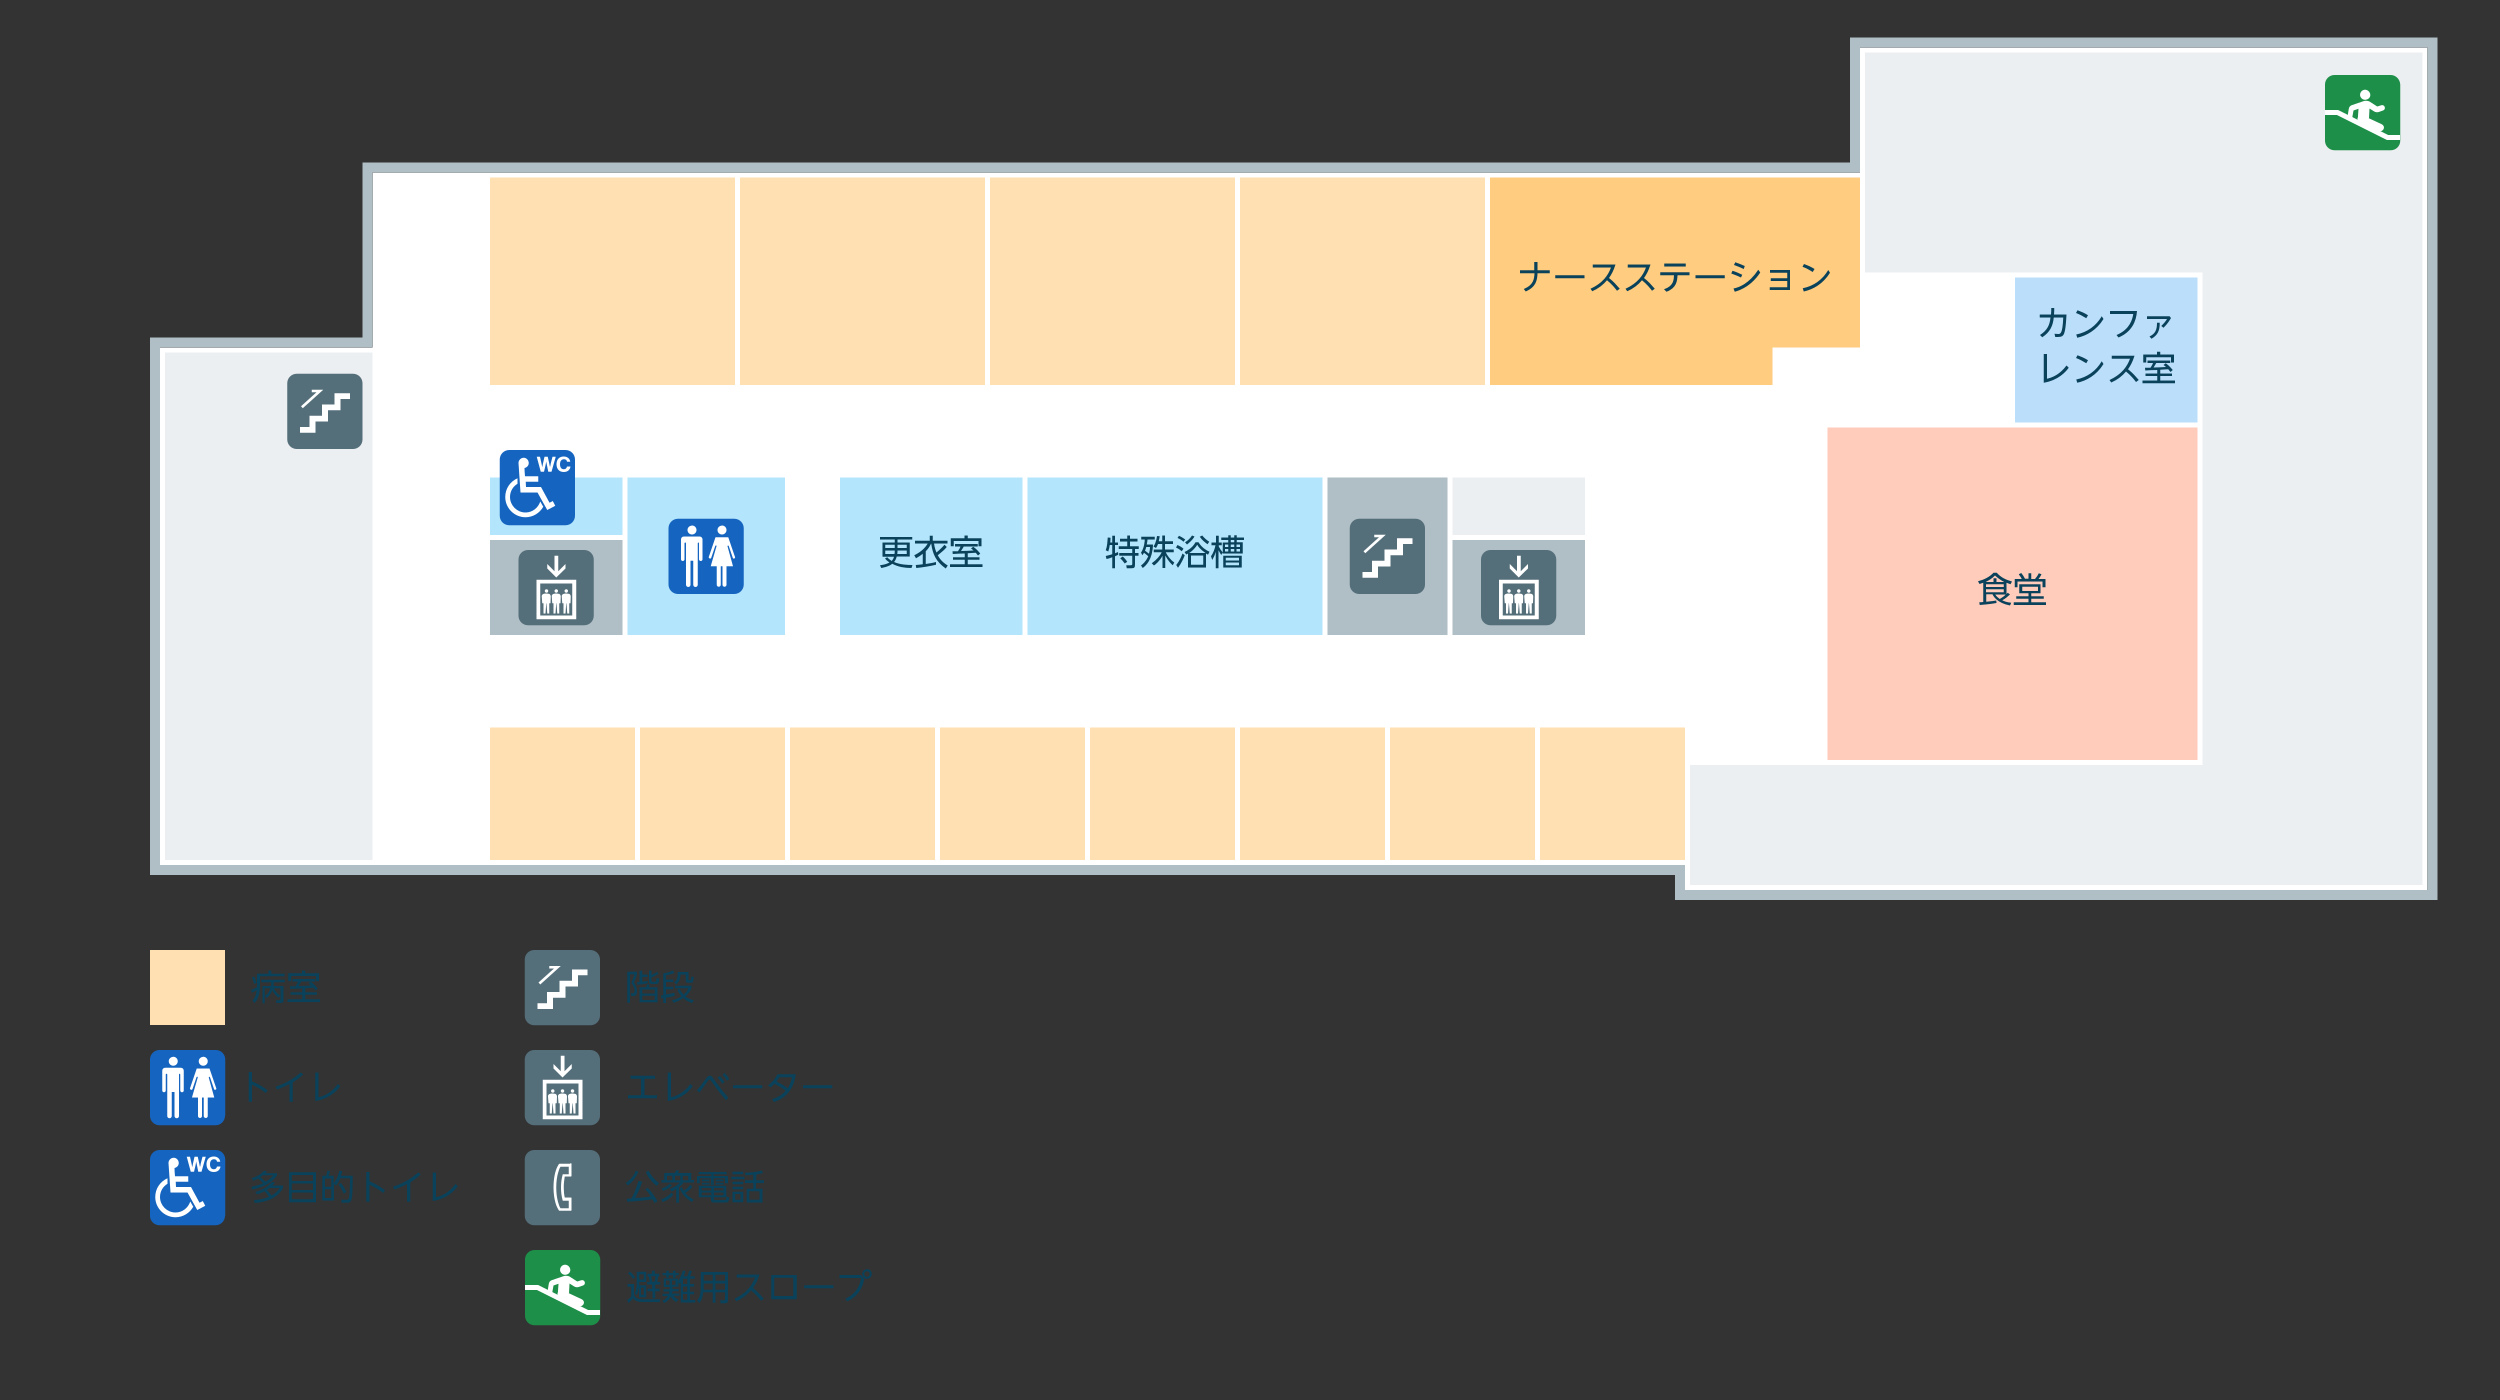 <?xml version="1.0" encoding="utf-8"?>
<!-- Generator: Adobe Illustrator 23.0.3, SVG Export Plug-In . SVG Version: 6.00 Build 0)  -->
<svg version="1.1" xmlns="http://www.w3.org/2000/svg" xmlns:xlink="http://www.w3.org/1999/xlink" x="0px" y="0px"
	 viewBox="0 0 1000 560" style="enable-background:new 0 0 1000 560;" xml:space="preserve">
<rect x="0" y="0" width="1000" height="560" fill="#333333" stroke="none"/>
<style type="text/css">
	.st0{fill:#FFFFFF;}
	.st1{fill:#B0BEC5;}
	.st2{fill:#FFCC80;}
	.st3{fill:#FFE0B2;}
	.st4{fill:#ECEFF1;}
	.st5{fill:#B3E5FC;}
	.st6{fill:#BBDEFB;}
	.st7{fill:#FFCCBC;}
	.st8{fill:#546E7A;}
	.st9{fill:#1565C0;}
	.st10{fill:#09425A;}
	.st11{fill:#1D8F49;}
	.st12{fill:none;stroke:#FFFFFF;stroke-width:2;stroke-miterlimit:10;}
</style>
<g id="レイヤー_1">
</g>
<g id="レイヤー_2">
	<g>
		<polygon class="st0" points="674,356 674,346 64,346 64,139 149,139 149,69 744,69 744,19 971,19 971,356 		"/>
		<path class="st1" d="M971,19v337H674v-10H64V139h85V69h595V19H971 M975,15h-4H744h-4v4v46H149h-4v4v66H64h-4v4v207v4h4h606v6v4h4
			h297h4v-4V19V15L975,15z"/>
	</g>
</g>
<g id="レイヤー_3">
	<polygon class="st2" points="596,154 596,71 744,71 744,139 709,139 709,154 	"/>
	<rect x="618.5" y="288.5" transform="matrix(6.123234e-17 -1 1 6.123234e-17 327.5 962.5)" class="st3" width="53" height="58"/>
	<rect x="558.5" y="288.5" transform="matrix(6.123234e-17 -1 1 6.123234e-17 267.5 902.5)" class="st3" width="53" height="58"/>
	<rect x="498.5" y="288.5" transform="matrix(6.123234e-17 -1 1 6.123234e-17 207.5 842.5)" class="st3" width="53" height="58"/>
	<rect x="438.5" y="288.5" transform="matrix(6.123234e-17 -1 1 6.123234e-17 147.5 782.5)" class="st3" width="53" height="58"/>
	<rect x="378.5" y="288.5" transform="matrix(6.123234e-17 -1 1 6.123234e-17 87.5 722.5)" class="st3" width="53" height="58"/>
	<rect x="318.5" y="288.5" transform="matrix(6.123234e-17 -1 1 6.123234e-17 27.5 662.5)" class="st3" width="53" height="58"/>
	<rect x="258.5" y="288.5" transform="matrix(6.123234e-17 -1 1 6.123234e-17 -32.5 602.5)" class="st3" width="53" height="58"/>
	<rect x="198.5" y="288.5" transform="matrix(6.123234e-17 -1 1 6.123234e-17 -92.5 542.5)" class="st3" width="53" height="58"/>
	<rect x="60" y="380" transform="matrix(6.123234e-17 -1 1 6.123234e-17 -320 470)" class="st3" width="30" height="30"/>
	<rect x="203.5" y="63.5" transform="matrix(6.123234e-17 -1 1 6.123234e-17 132.5 357.5)" class="st3" width="83" height="98"/>
	<rect x="303.5" y="63.5" transform="matrix(6.123234e-17 -1 1 6.123234e-17 232.5 457.5)" class="st3" width="83" height="98"/>
	<rect x="403.5" y="63.5" transform="matrix(6.123234e-17 -1 1 6.123234e-17 332.5 557.5)" class="st3" width="83" height="98"/>
	<rect x="503.5" y="63.5" transform="matrix(6.123234e-17 -1 1 6.123234e-17 432.5 657.5)" class="st3" width="83" height="98"/>
	<rect x="6" y="201" transform="matrix(-1.836970e-16 1 -1 -1.836970e-16 350 135)" class="st4" width="203" height="83"/>
	<rect x="251" y="191" transform="matrix(-1.836970e-16 1 -1 -1.836970e-16 505 -60)" class="st5" width="63" height="63"/>
	<rect x="341" y="186" transform="matrix(-1.836970e-16 1 -1 -1.836970e-16 595 -150)" class="st5" width="63" height="73"/>
	
		<rect x="438.5" y="163.5" transform="matrix(-1.836970e-16 1 -1 -1.836970e-16 692.5 -247.5)" class="st5" width="63" height="118"/>
	<rect x="211" y="176" transform="matrix(-1.836970e-16 1 -1 -1.836970e-16 425 -20)" class="st5" width="23" height="53"/>
	<rect x="203.5" y="208.5" transform="matrix(-1.836970e-16 1 -1 -1.836970e-16 457.5 12.5)" class="st1" width="38" height="53"/>
	
		<rect x="588.5" y="208.5" transform="matrix(-1.836970e-16 1 -1 -1.836970e-16 842.5 -372.5)" class="st1" width="38" height="53"/>
	<rect x="596" y="176" transform="matrix(-1.836970e-16 1 -1 -1.836970e-16 810 -405)" class="st4" width="23" height="53"/>
	
		<rect x="523.5" y="198.5" transform="matrix(-1.836970e-16 1 -1 -1.836970e-16 777.5 -332.5)" class="st1" width="63" height="48"/>
	<polygon class="st4" points="676,354 676,306 881,306 881,109 746,109 746,21 969,21 969,354 	"/>
	
		<rect x="813.5" y="103.5" transform="matrix(-1.836970e-16 1 -1 -1.836970e-16 982.5 -702.5)" class="st6" width="58" height="73"/>
	
		<rect x="738.5" y="163.5" transform="matrix(6.123234e-17 -1 1 6.123234e-17 567.5 1042.5)" class="st7" width="133" height="148"/>
</g>
<g id="レイヤー_4">
	<g>
		<path class="st8" d="M240,486.3c0,2.1-1.7,3.8-3.8,3.8h-22.5c-2.1,0-3.8-1.7-3.8-3.8v-22.5c0-2.1,1.7-3.8,3.8-3.8h22.5
			c2.1,0,3.8,1.7,3.8,3.8V486.3z"/>
		<path class="st0" d="M228.1,465.5h-4.3c-0.1,0-0.2,0.1-0.3,0.2l-0.5,0.9c-0.2,0.3-1.6,3.1-1.6,8.3c0,5.2,1.4,8,1.6,8.3
			c0,0,0.3,0.6,0.5,0.9c0.1,0.1,0.2,0.2,0.3,0.2h4.6c0.1,0,0.2-0.1,0.2-0.2v-4.9c0-0.1-0.1-0.2-0.2-0.2h-2.5
			c-0.3-1.3-0.4-2.7-0.4-4.2c0-1.5,0.2-2.9,0.4-4.2h2.5c0.1,0,0.2-0.1,0.2-0.2v-4.9c0-0.1-0.1-0.2-0.2-0.2H228.1z M227.5,466.7v3
			h-2.4l-0.1,0.4c-0.4,1.5-0.6,3.1-0.6,4.9c0,1.8,0.2,3.4,0.6,4.9l0.1,0.4h2.4v3h-3.3c-0.1-0.2-0.3-0.5-0.3-0.5
			c-0.1-0.3-1.4-2.9-1.4-7.8s1.3-7.5,1.4-7.8c0,0,0.2-0.3,0.3-0.5H227.5z"/>
	</g>
	<g>
		<path class="st9" d="M90,446.3c0,2.1-1.7,3.8-3.8,3.8H63.8c-2.1,0-3.8-1.7-3.8-3.8v-22.5c0-2.1,1.7-3.8,3.8-3.8h22.5
			c2.1,0,3.8,1.7,3.8,3.8V446.3z"/>
		<g>
			<path class="st0" d="M79.5,424.5c0,1,0.8,1.8,1.8,1.8c1,0,1.8-0.8,1.8-1.8c0-1-0.8-1.8-1.8-1.8C80.3,422.8,79.5,423.5,79.5,424.5
				"/>
			<path class="st0" d="M76,435.3l2.7-7.9h5.1l2.7,7.9c0.1,0.2,0,0.5-0.3,0.6c-0.3,0.1-0.5,0-0.6-0.3l-1.6-4.7
				c0-0.1-0.2-0.2-0.3-0.2c-0.1,0-0.2,0.2-0.2,0.3l2.2,8h-2.6v7.4c0,0.5-0.4,0.8-0.8,0.8c-0.5,0-0.8-0.4-0.8-0.8V439h-0.7v7.4
				c0,0.5-0.4,0.8-0.8,0.8c-0.5,0-0.8-0.4-0.8-0.8V439h-2.4l0.1-0.4l2.2-7.6c0.1-0.1,0-0.3-0.2-0.3c-0.1,0-0.3,0-0.3,0.2l-1.6,4.7
				c-0.1,0.3-0.4,0.4-0.6,0.3C76.1,435.8,75.9,435.5,76,435.3"/>
			<path class="st0" d="M67.5,424.5c0,1,0.8,1.8,1.8,1.8c1,0,1.8-0.8,1.8-1.8c0-1-0.8-1.8-1.8-1.8C68.3,422.8,67.5,423.5,67.5,424.5
				"/>
			<path class="st0" d="M64.9,428.3c0-0.7,0.5-1.2,1.2-1.2h6.2c0.7,0,1.2,0.5,1.2,1.2l0,7.9c0,0.4-0.3,0.7-0.7,0.7
				c-0.4,0-0.7-0.3-0.7-0.7v-6.4c0-0.1-0.1-0.3-0.3-0.3c-0.1,0-0.2,0.1-0.2,0.3l0,16.6c0,0.5-0.4,0.9-0.9,0.9
				c-0.5,0-0.9-0.4-0.9-0.9v-9.6h-1.1v9.6c0,0.5-0.4,0.9-0.9,0.9c-0.5,0-0.9-0.4-0.9-0.9v-16.6c0-0.1-0.1-0.3-0.3-0.3
				c-0.1,0-0.3,0.1-0.3,0.3l0,6.4c0,0.4-0.3,0.7-0.7,0.7c-0.4,0-0.7-0.3-0.7-0.7V428.3"/>
		</g>
	</g>
	<g>
		<path class="st8" d="M622.5,246.3c0,2.1-1.7,3.8-3.8,3.8h-22.5c-2.1,0-3.8-1.7-3.8-3.8v-22.5c0-2.1,1.7-3.8,3.8-3.8h22.5
			c2.1,0,3.8,1.7,3.8,3.8V246.3z"/>
		<g>
			<path class="st0" d="M599.6,247.7h15.9v-15.8h-15.9V247.7z M613.9,246.2h-12.8v-12.8h12.8V246.2z"/>
			<polygon class="st0" points="611.2,227.4 611.2,225.6 608.3,228.5 608.3,222.3 606.8,222.3 606.8,228.5 603.9,225.6 603.9,227.4 
				607.5,231 			"/>
			<path class="st0" d="M601.9,241.3h0.5v4.1h0.8l0.3-4.1h0.1l0.3,4.1h0.8v-4.1h0.5l0.1-2.7c0-0.6-0.4-1.1-0.9-1.1
				c-0.3,0-0.6-0.1-0.9-0.1c-0.3,0-0.6,0-0.9,0.1c-0.6,0.1-1,0.6-0.9,1.1L601.9,241.3z"/>
			<path class="st0" d="M603.6,237.1c0.4,0,0.7-0.3,0.7-0.7c0-0.4-0.3-0.7-0.7-0.7c-0.4,0-0.7,0.3-0.7,0.7
				C602.9,236.7,603.2,237.1,603.6,237.1"/>
			<path class="st0" d="M605.9,241.3h0.5v4.1h0.8l0.3-4.1h0.1l0.3,4.1h0.8v-4.1h0.5l0.1-2.7c0-0.6-0.4-1.1-0.9-1.1
				c-0.3,0-0.6-0.1-0.9-0.1c-0.3,0-0.6,0-0.9,0.1c-0.6,0.1-1,0.6-0.9,1.1L605.9,241.3z"/>
			<path class="st0" d="M607.5,237.1c0.4,0,0.7-0.3,0.7-0.7c0-0.4-0.3-0.7-0.7-0.7c-0.4,0-0.7,0.3-0.7,0.7
				C606.8,236.7,607.1,237.1,607.5,237.1"/>
			<path class="st0" d="M609.9,241.3h0.5v4.1h0.8l0.3-4.1h0.1l0.3,4.1h0.8v-4.1h0.5l0.1-2.7c0-0.6-0.4-1.1-0.9-1.1
				c-0.3,0-0.6-0.1-0.9-0.1s-0.6,0-0.9,0.1c-0.6,0.1-1,0.6-0.9,1.1L609.9,241.3z"/>
			<path class="st0" d="M611.5,237.1c0.4,0,0.7-0.3,0.7-0.7c0-0.4-0.3-0.7-0.7-0.7s-0.7,0.3-0.7,0.7
				C610.8,236.7,611.1,237.1,611.5,237.1"/>
		</g>
	</g>
	<g>
		<path class="st8" d="M237.5,246.3c0,2.1-1.7,3.8-3.8,3.8h-22.5c-2.1,0-3.8-1.7-3.8-3.8v-22.5c0-2.1,1.7-3.8,3.8-3.8h22.5
			c2.1,0,3.8,1.7,3.8,3.8V246.3z"/>
		<g>
			<path class="st0" d="M214.6,247.7h15.9v-15.8h-15.9V247.7z M228.9,246.2h-12.8v-12.8h12.8V246.2z"/>
			<polygon class="st0" points="226.2,227.4 226.2,225.6 223.3,228.5 223.3,222.3 221.8,222.3 221.8,228.5 218.9,225.6 218.9,227.4 
				222.5,231 			"/>
			<path class="st0" d="M216.9,241.3h0.5v4.1h0.8l0.3-4.1h0.1l0.3,4.1h0.8v-4.1h0.5l0.1-2.7c0-0.6-0.4-1.1-0.9-1.1
				c-0.3,0-0.6-0.1-0.9-0.1c-0.3,0-0.6,0-0.9,0.1c-0.6,0.1-1,0.6-0.9,1.1L216.9,241.3z"/>
			<path class="st0" d="M218.6,237.1c0.4,0,0.7-0.3,0.7-0.7c0-0.4-0.3-0.7-0.7-0.7c-0.4,0-0.7,0.3-0.7,0.7
				C217.9,236.7,218.2,237.1,218.6,237.1"/>
			<path class="st0" d="M220.9,241.3h0.5v4.1h0.8l0.3-4.1h0.1l0.3,4.1h0.8v-4.1h0.5l0.1-2.7c0-0.6-0.4-1.1-0.9-1.1
				c-0.3,0-0.6-0.1-0.9-0.1c-0.3,0-0.6,0-0.9,0.1c-0.6,0.1-1,0.6-0.9,1.1L220.9,241.3z"/>
			<path class="st0" d="M222.5,237.1c0.4,0,0.7-0.3,0.7-0.7c0-0.4-0.3-0.7-0.7-0.7c-0.4,0-0.7,0.3-0.7,0.7
				C221.8,236.7,222.1,237.1,222.5,237.1"/>
			<path class="st0" d="M224.9,241.3h0.5v4.1h0.8l0.3-4.1h0.1l0.3,4.1h0.8v-4.1h0.5l0.1-2.7c0-0.6-0.4-1.1-0.9-1.1
				c-0.3,0-0.6-0.1-0.9-0.1c-0.3,0-0.6,0-0.9,0.1c-0.6,0.1-1,0.6-0.9,1.1L224.9,241.3z"/>
			<path class="st0" d="M226.5,237.1c0.4,0,0.7-0.3,0.7-0.7c0-0.4-0.3-0.7-0.7-0.7s-0.7,0.3-0.7,0.7
				C225.8,236.7,226.1,237.1,226.5,237.1"/>
		</g>
	</g>
	<g>
		<path class="st8" d="M240,446.3c0,2.1-1.7,3.8-3.8,3.8h-22.5c-2.1,0-3.8-1.7-3.8-3.8v-22.5c0-2.1,1.7-3.8,3.8-3.8h22.5
			c2.1,0,3.8,1.7,3.8,3.8V446.3z"/>
		<g>
			<path class="st0" d="M217.1,447.7h15.9v-15.8h-15.9V447.7z M231.4,446.2h-12.8v-12.8h12.8V446.2z"/>
			<polygon class="st0" points="228.7,427.4 228.7,425.6 225.8,428.5 225.8,422.3 224.3,422.3 224.3,428.5 221.4,425.6 221.4,427.4 
				225,431 			"/>
			<path class="st0" d="M219.4,441.3h0.5v4.1h0.8l0.3-4.1h0.1l0.3,4.1h0.8v-4.1h0.5l0.1-2.7c0-0.6-0.4-1.1-0.9-1.1
				c-0.3,0-0.6-0.1-0.9-0.1c-0.3,0-0.6,0-0.9,0.1c-0.6,0.1-1,0.6-0.9,1.1L219.4,441.3z"/>
			<path class="st0" d="M221.1,437.1c0.4,0,0.7-0.3,0.7-0.7c0-0.4-0.3-0.7-0.7-0.7c-0.4,0-0.7,0.3-0.7,0.7
				C220.4,436.7,220.7,437.1,221.1,437.1"/>
			<path class="st0" d="M223.4,441.3h0.5v4.1h0.8l0.3-4.1h0.1l0.3,4.1h0.8v-4.1h0.5l0.1-2.7c0-0.6-0.4-1.1-0.9-1.1
				c-0.3,0-0.6-0.1-0.9-0.1c-0.3,0-0.6,0-0.9,0.1c-0.6,0.1-1,0.6-0.9,1.1L223.4,441.3z"/>
			<path class="st0" d="M225,437.1c0.4,0,0.7-0.3,0.7-0.7c0-0.4-0.3-0.7-0.7-0.7c-0.4,0-0.7,0.3-0.7,0.7
				C224.3,436.7,224.6,437.1,225,437.1"/>
			<path class="st0" d="M227.4,441.3h0.5v4.1h0.8l0.3-4.1h0.1l0.3,4.1h0.8v-4.1h0.5l0.1-2.7c0-0.6-0.4-1.1-0.9-1.1
				c-0.3,0-0.6-0.1-0.9-0.1c-0.3,0-0.6,0-0.9,0.1c-0.6,0.1-1,0.6-0.9,1.1L227.4,441.3z"/>
			<path class="st0" d="M229,437.1c0.4,0,0.7-0.3,0.7-0.7c0-0.4-0.3-0.7-0.7-0.7s-0.7,0.3-0.7,0.7
				C228.3,436.7,228.6,437.1,229,437.1"/>
		</g>
	</g>
	<g>
		<path class="st8" d="M570,233.8c0,2.1-1.7,3.8-3.8,3.8h-22.5c-2.1,0-3.8-1.7-3.8-3.8v-22.5c0-2.1,1.7-3.8,3.8-3.8h22.5
			c2.1,0,3.8,1.7,3.8,3.8V233.8z"/>
		<g>
			<polygon class="st0" points="558.8,215.3 558.8,219.8 553.8,219.8 553.8,224.3 548.8,224.3 548.8,228.8 545,228.8 545,231.1 
				551.2,231.1 551.2,226.6 556.2,226.6 556.2,222.1 561.2,222.1 561.2,217.6 565,217.6 565,215.3 			"/>
			<polygon class="st0" points="546.1,221.3 554.3,213.9 549.7,213.9 549.7,214.9 551.6,214.9 545.4,220.5 			"/>
		</g>
	</g>
	<g>
		<path class="st8" d="M145,175.8c0,2.1-1.7,3.8-3.8,3.8h-22.5c-2.1,0-3.8-1.7-3.8-3.8v-22.5c0-2.1,1.7-3.8,3.8-3.8h22.5
			c2.1,0,3.8,1.7,3.8,3.8V175.8z"/>
		<g>
			<polygon class="st0" points="133.8,157.3 133.8,161.8 128.8,161.8 128.8,166.3 123.8,166.3 123.8,170.8 120,170.8 120,173.1 
				126.2,173.1 126.2,168.6 131.2,168.6 131.2,164.1 136.2,164.1 136.2,159.6 140,159.6 140,157.3 			"/>
			<polygon class="st0" points="121.1,163.3 129.3,155.9 124.7,155.9 124.7,156.9 126.6,156.9 120.4,162.5 			"/>
		</g>
	</g>
	<g>
		<path class="st8" d="M240,406.3c0,2.1-1.7,3.8-3.8,3.8h-22.5c-2.1,0-3.8-1.7-3.8-3.8v-22.5c0-2.1,1.7-3.8,3.8-3.8h22.5
			c2.1,0,3.8,1.7,3.8,3.8V406.3z"/>
		<g>
			<polygon class="st0" points="228.8,387.8 228.8,392.3 223.8,392.3 223.8,396.8 218.8,396.8 218.8,401.3 215,401.3 215,403.6 
				221.2,403.6 221.2,399.1 226.2,399.1 226.2,394.6 231.2,394.6 231.2,390.1 235,390.1 235,387.8 			"/>
			<polygon class="st0" points="216.1,393.8 224.3,386.4 219.7,386.4 219.7,387.4 221.6,387.4 215.4,393 			"/>
		</g>
	</g>
	<g>
		<path class="st9" d="M297.5,233.8c0,2.1-1.7,3.8-3.8,3.8h-22.5c-2.1,0-3.8-1.7-3.8-3.8v-22.5c0-2.1,1.7-3.8,3.8-3.8h22.5
			c2.1,0,3.8,1.7,3.8,3.8V233.8z"/>
		<g>
			<path class="st0" d="M287,212c0,1,0.8,1.8,1.8,1.8c1,0,1.8-0.8,1.8-1.8c0-1-0.8-1.8-1.8-1.8C287.8,210.3,287,211,287,212"/>
			<path class="st0" d="M283.5,222.8l2.7-7.9h5.1l2.7,7.9c0.1,0.2,0,0.5-0.3,0.6c-0.3,0.1-0.5,0-0.6-0.3l-1.6-4.7
				c0-0.1-0.2-0.2-0.3-0.2c-0.1,0-0.2,0.2-0.2,0.3l2.2,8h-2.6v7.4c0,0.5-0.4,0.8-0.8,0.8c-0.5,0-0.8-0.4-0.8-0.8v-7.4h-0.7v7.4
				c0,0.5-0.4,0.8-0.8,0.8c-0.5,0-0.8-0.4-0.8-0.8v-7.4h-2.4l0.1-0.4l2.2-7.6c0.1-0.1,0-0.3-0.2-0.3c-0.1,0-0.3,0-0.3,0.2l-1.6,4.7
				c-0.1,0.3-0.4,0.4-0.6,0.3C283.6,223.3,283.4,223,283.5,222.8"/>
			<path class="st0" d="M275,212c0,1,0.8,1.8,1.8,1.8c1,0,1.8-0.8,1.8-1.8c0-1-0.8-1.8-1.8-1.8C275.8,210.3,275,211,275,212"/>
			<path class="st0" d="M272.4,215.8c0-0.7,0.5-1.2,1.2-1.2h6.2c0.7,0,1.2,0.5,1.2,1.2l0,7.9c0,0.4-0.3,0.7-0.7,0.7
				c-0.4,0-0.7-0.3-0.7-0.7v-6.4c0-0.1-0.1-0.3-0.3-0.3c-0.1,0-0.2,0.1-0.2,0.3l0,16.6c0,0.5-0.4,0.9-0.9,0.9
				c-0.5,0-0.9-0.4-0.9-0.9v-9.6h-1.1v9.6c0,0.5-0.4,0.9-0.9,0.9c-0.5,0-0.9-0.4-0.9-0.9v-16.6c0-0.1-0.1-0.3-0.3-0.3
				c-0.1,0-0.3,0.1-0.3,0.3l0,6.4c0,0.4-0.3,0.7-0.7,0.7c-0.4,0-0.7-0.3-0.7-0.7V215.8"/>
		</g>
	</g>
	<g>
		<path class="st9" d="M230,206.3c0,2.1-1.7,3.8-3.8,3.8h-22.5c-2.1,0-3.8-1.7-3.8-3.8v-22.5c0-2.1,1.7-3.8,3.8-3.8h22.5
			c2.1,0,3.8,1.7,3.8,3.8V206.3z"/>
		<g>
			<path class="st0" d="M221.1,200.4c0,0-0.7,0.4-1.3,0.7c-0.8-1.4-3.4-6.3-3.4-6.3h-6c0-0.4-0.1-1.2-0.1-2.1h5v-2.2H210
				c-0.1-1.1-0.2-2.3-0.2-3.3c1-0.2,1.7-1,1.7-2c0-1.1-0.9-2.1-2-2.1c-1.1,0-2.1,0.9-2.1,2.1l0.8,11.8h6.8c0.5,0.9,3.9,7,3.9,7
				l3.2-1.7L221.1,200.4"/>
			<path class="st0" d="M216.1,200.6c-0.8,2.5-3.1,4.4-5.9,4.4c-3.4,0-6.2-2.8-6.2-6.2c0-2.3,1.2-4.2,3-5.3v-2.2
				c-2.9,1.3-4.9,4.1-4.9,7.5c0,4.5,3.7,8.1,8.1,8.1c3,0,5.7-1.7,7.1-4.2C216.9,202,216.5,201.3,216.1,200.6"/>
		</g>
		<g>
			<path class="st0" d="M216.3,188.7l-1.6-6h1.3l0.6,2.7c0.1,0.5,0.2,0.8,0.3,1.5c0.1-0.7,0.2-1,0.3-1.5l0.6-2.7h1.3l0.6,2.7
				c0.1,0.6,0.2,0.9,0.3,1.4c0.1-0.3,0.2-0.7,0.3-1.4l0.7-2.7h1.3l-1.7,6h-1.3l-0.5-2.5c-0.1-0.6-0.3-1.3-0.3-1.6
				c-0.1,0.6-0.2,1-0.3,1.6l-0.6,2.5H216.3z"/>
			<path class="st0" d="M226.8,184.6c-0.1-0.6-0.6-0.9-1.2-0.9c-1,0-1.6,0.7-1.6,2c0,1.3,0.6,2,1.5,2c0.7,0,1.1-0.3,1.3-1.1h1.4
				c-0.2,1.4-1.2,2.2-2.7,2.2c-1.8,0-2.9-1.2-2.9-3.1c0-1.9,1.1-3.1,2.9-3.1c1.4,0,2.4,0.8,2.6,2.1H226.8z"/>
		</g>
	</g>
	<g>
		<path class="st9" d="M90,486.3c0,2.1-1.7,3.8-3.8,3.8H63.8c-2.1,0-3.8-1.7-3.8-3.8v-22.5c0-2.1,1.7-3.8,3.8-3.8h22.5
			c2.1,0,3.8,1.7,3.8,3.8V486.3z"/>
		<g>
			<path class="st0" d="M81.1,480.4c0,0-0.7,0.4-1.3,0.7c-0.8-1.4-3.4-6.3-3.4-6.3h-6c0-0.4-0.1-1.2-0.1-2.1h5v-2.2H70
				c-0.1-1.1-0.2-2.3-0.2-3.3c1-0.2,1.7-1,1.7-2c0-1.1-0.9-2.1-2-2.1c-1.1,0-2.1,0.9-2.1,2.1l0.8,11.8H75c0.5,0.9,3.9,7,3.9,7
				l3.2-1.7L81.1,480.4"/>
			<path class="st0" d="M76.1,480.6c-0.8,2.5-3.1,4.4-5.9,4.4c-3.4,0-6.2-2.8-6.2-6.2c0-2.3,1.2-4.2,3-5.3v-2.2
				c-2.9,1.3-4.9,4.1-4.9,7.5c0,4.5,3.7,8.1,8.1,8.1c3,0,5.7-1.7,7.1-4.2C76.9,482,76.5,481.3,76.1,480.6"/>
		</g>
		<g>
			<path class="st0" d="M76.3,468.7l-1.6-6H76l0.6,2.7c0.1,0.5,0.2,0.8,0.3,1.5c0.1-0.7,0.2-1,0.3-1.5l0.6-2.7h1.3l0.6,2.7
				c0.1,0.6,0.2,0.9,0.3,1.4c0.1-0.3,0.2-0.7,0.3-1.4l0.7-2.7h1.3l-1.7,6h-1.3l-0.5-2.5c-0.1-0.6-0.3-1.3-0.3-1.6
				c-0.1,0.6-0.2,1-0.3,1.6l-0.6,2.5H76.3z"/>
			<path class="st0" d="M86.8,464.6c-0.1-0.6-0.6-0.9-1.2-0.9c-1,0-1.6,0.7-1.6,2c0,1.3,0.6,2,1.5,2c0.7,0,1.1-0.3,1.3-1.1h1.4
				c-0.2,1.4-1.2,2.2-2.7,2.2c-1.8,0-2.9-1.2-2.9-3.1c0-1.9,1.1-3.1,2.9-3.1c1.4,0,2.4,0.8,2.6,2.1H86.8z"/>
		</g>
	</g>
	<g>
		<g>
			<path class="st10" d="M106.3,437.2c-2.4-1.9-4.2-2.7-5.5-3.3v6.8h-1.3v-11.9h1.3v3.7c3,1.3,4.9,2.6,6.2,3.6L106.3,437.2z"/>
			<path class="st10" d="M117.1,440.7h-1.3v-7.1c-2.2,1.2-4.2,1.9-5,2.2l-0.6-1.1c5.7-1.8,9-4.8,10.1-5.7l1,0.8
				c-1.6,1.4-2.5,2.1-4.2,3.2V440.7z"/>
			<path class="st10" d="M127.4,429v9.9c1.8-0.4,5-1.5,7.8-5.3l0.9,0.9c-1.2,1.6-4.1,5-10,5.9V429H127.4z"/>
		</g>
	</g>
	<g>
		<g>
			<path class="st10" d="M100.7,471.3c2-0.7,3.5-1.4,4.9-3l1.2,0.2c-0.2,0.3-0.3,0.4-0.6,0.8h4.6v0.9c-0.9,1.2-3.2,4.3-9.9,5.6
				l-0.4-1.1c2.6-0.5,3.9-1,4.7-1.4c-0.4-0.5-1.2-1.3-1.9-1.9c-0.9,0.5-1.5,0.7-2,0.9L100.7,471.3z M102.1,476.8
				c2.8-0.8,5.2-2.2,6.7-4.1l1.2,0.4c-0.2,0.3-0.4,0.5-1,1.1h4.2v1c-2.5,4.6-7.7,5.7-11.3,6l-0.3-1.2c1.2-0.1,3.4-0.2,6-1.3
				c-0.6-0.9-1.2-1.6-1.8-2.2c-1.3,0.7-2.4,1.1-3,1.2L102.1,476.8z M105,470.2c-0.3,0.3-0.5,0.4-0.9,0.6c0.7,0.6,1.7,1.5,2.1,1.9
				c1.4-0.8,2.4-1.7,3.1-2.6H105z M107.9,475.2c-0.5,0.4-0.8,0.6-1.2,0.8c0.7,0.6,1.6,1.7,1.9,2.2c1.3-0.7,2.5-1.7,3.3-3H107.9z"/>
			<path class="st10" d="M126.4,468.9v12h-10.8v-12H126.4z M116.7,472.4h8.5V470h-8.5V472.4z M116.7,473.4v2.6h8.5v-2.6H116.7z
				 M116.7,477v2.7h8.5V477H116.7z"/>
			<path class="st10" d="M136.9,468.4c-0.1,0.6-0.2,1-0.5,1.9h4.7c-0.1,6.3-0.1,6.7-0.3,8.6c-0.3,2-1,2.2-2.1,2.2h-2l-0.2-1.2l2,0
				c0.6,0,0.9,0,1.1-1c0.2-1,0.4-3.8,0.4-7.6h-3.9c-0.4,1-0.9,2-1.7,2.9l-0.8-0.7v6.7h-4.7v-9.9h1.5c0.2-0.4,0.4-0.9,0.5-2l1.1,0.1
				c-0.1,0.6-0.3,1.1-0.6,1.9h2.1v3c1.6-2,2-4.1,2.2-5L136.9,468.4z M132.5,471.4H130v3.3h2.5V471.4z M132.5,475.7H130v3.5h2.5
				V475.7z M137.5,477.5c-0.6-1.4-1-2.2-2.1-3.7l1-0.6c1.1,1.4,1.9,3,2.2,3.6L137.5,477.5z"/>
			<path class="st10" d="M153.3,477.2c-2.4-1.9-4.2-2.7-5.5-3.3v6.8h-1.3v-11.9h1.3v3.7c3,1.3,4.9,2.6,6.2,3.6L153.3,477.2z"/>
			<path class="st10" d="M164.1,480.7h-1.3v-7.1c-2.2,1.2-4.2,1.9-5,2.2l-0.6-1.1c5.7-1.8,9-4.8,10.1-5.7l1,0.8
				c-1.6,1.4-2.5,2.1-4.2,3.2V480.7z"/>
			<path class="st10" d="M174.4,469v9.9c1.8-0.4,5-1.5,7.8-5.3l0.9,0.9c-1.2,1.6-4.1,5-10,5.9V469H174.4z"/>
		</g>
	</g>
	<g>
		<g>
			<path class="st10" d="M254.8,389.7c-0.3,1.1-0.4,1.4-1.2,3.3c0.4,0.6,1.2,1.7,1.2,3.4c0,2-1,2-1.5,2h-0.8l-0.2-1.1l0.8,0
				c0.6,0,0.7-0.4,0.7-1c0-1.6-0.9-2.6-1.3-3.1c0.5-1.1,1.1-2.8,1.2-3.5H252v11.4h-1.1v-12.4h3.9V389.7z M259.1,393.3
				c-1.3,0.3-3.9,0.6-4.2,0.6l-0.1-1c0.2,0,0.8-0.1,1-0.1v-4.5h1.1v1.5h2.2v1h-2.2v1.9c0.8-0.1,1.6-0.2,2.2-0.3L259.1,393.3z
				 M263,400.9h-7.2v-6h2.6c0.2-0.4,0.4-1.1,0.5-1.2l1,0.2c-0.1,0.2-0.3,0.8-0.4,1h3.5V400.9z M261.9,395.8h-5v1.6h5V395.8z
				 M261.9,398.3h-5v1.7h5V398.3z M260.6,388.3v1.7c0.8-0.3,1.7-0.8,2.2-1.3l0.6,0.8c-0.9,0.7-2.7,1.4-2.8,1.5v1.3
				c0,0.4,0.1,0.4,0.4,0.4h1c0.4,0,0.5,0,0.6-1.5l1.1,0.2c0,0.3-0.1,1.3-0.3,1.7c-0.1,0.4-0.6,0.5-0.9,0.5h-1.9c-0.6,0-1-0.3-1-1
				v-4.4H260.6z"/>
			<path class="st10" d="M269.9,398.3c-1.1,0.4-2.3,0.6-3.5,0.8v2.1h-1.1v-2c-0.1,0-0.5,0.1-0.8,0.1l-0.1-1.1
				c0.5-0.1,0.7-0.1,0.9-0.1v-8.8c1.5-0.1,2.6-0.5,3.8-1.1l0.7,0.9c-1.1,0.5-2.1,0.8-3.4,1v1.7h2.9v1h-2.9v1.9h2.9v1h-2.9v2.1
				c1.7-0.3,2.3-0.4,3.4-0.7L269.9,398.3z M268.8,400.1c0.5-0.1,2.2-0.5,3.8-1.6c-1-1.1-1.5-2.1-1.7-2.6l0.9-0.4
				c0.6,1.1,1.1,1.7,1.6,2.4c1.2-1,1.8-2.2,1.9-2.6h-5.3v-1h6.6v0.9c-0.2,0.6-0.8,1.9-2.4,3.4c0.6,0.5,1.6,1.1,3.3,1.5l-0.6,1.1
				c-0.7-0.2-2.2-0.7-3.6-2c-1.6,1.1-2.8,1.6-3.9,1.9L268.8,400.1z M275.4,391.8c0,0.3,0.1,0.3,0.3,0.3h0.3c0.4,0,0.4,0,0.5-1.5
				l1,0.2c-0.2,2.1-0.2,2.3-1.2,2.3h-1c-1,0-1-0.4-1-1v-2.3h-2.1c-0.1,1.2-0.3,2.9-1.7,4l-0.8-0.8c1.2-1,1.4-2,1.4-4.2h4.3V391.8z"
				/>
		</g>
	</g>
	<g>
		<g>
			<path class="st10" d="M257.6,438.1h5.2v1.2h-11.6v-1.2h5.2v-6.6h-4.2v-1.2h9.8v1.2h-4.2V438.1z"/>
			<path class="st10" d="M268.4,429v9.9c1.8-0.4,5-1.5,7.8-5.3l0.9,0.9c-1.2,1.6-4.1,5-10,5.9V429H268.4z"/>
			<path class="st10" d="M290.4,440.1c-0.8-0.9-2.5-2.9-5.5-7.1c-0.8-1.1-0.8-1.2-1.1-1.2c-0.2,0-0.3,0.1-0.6,0.5
				c-2.3,3.1-2.5,3.5-3.4,4.7l-1-0.9c1.3-1.5,1.5-1.8,3.7-4.8c0.4-0.5,0.8-1,1.4-1c0.7,0,0.8,0.2,2,1.9c2.7,3.7,4,5.3,5.4,6.9
				L290.4,440.1z M287.9,430.4c0.8,0.7,1.2,1.4,1.9,2.4l-0.9,0.7c-0.6-1-1.1-1.6-1.8-2.4L287.9,430.4z M289.8,429.2
				c0.8,0.8,1.4,1.6,1.9,2.4l-0.9,0.7c-0.6-1.1-1-1.6-1.8-2.4L289.8,429.2z"/>
			<path class="st10" d="M304.9,434.1v1.2h-11.7v-1.2H304.9z"/>
			<path class="st10" d="M308.8,439.7c3.1-1,4.6-2.4,5.5-3.4c-0.8-0.6-2.2-1.6-4.5-2.8c-0.5,0.5-0.8,0.8-1.6,1.5l-1-0.8
				c1.6-1.2,2.9-2.7,3.8-4.5h7.3c-1,8.5-7.2,10.6-8.7,11.1L308.8,439.7z M311.8,430.8c-0.3,0.6-0.6,1-1.2,1.8
				c1.6,0.8,2.7,1.4,4.5,2.7c0.7-1.1,1.3-2.4,1.7-4.4H311.8z"/>
			<path class="st10" d="M332.9,434.1v1.2h-11.7v-1.2H332.9z"/>
		</g>
	</g>
	<g>
		<g>
			<path class="st10" d="M250.3,473.2c1.9-1.2,3.3-3,4-4.9l1.1,0.4c-0.8,1.9-2.4,4.2-4.3,5.5L250.3,473.2z M256.9,472.6
				c-0.6,2-2.1,5.4-2.8,6.6c3.4-0.2,4.5-0.3,6.3-0.6c-0.9-1.3-1.7-2.3-2.3-2.9l1-0.6c1.2,1.2,3,3.7,3.9,5.4l-1.2,0.7
				c-0.4-0.8-0.6-1.1-0.9-1.5c-2.3,0.4-7.4,0.9-10,1l-0.2-1.2c0.5,0,1.7-0.1,1.9-0.1c0.8-1.5,2.1-4.6,2.8-7L256.9,472.6z
				 M259.5,468.3c1,2.2,2.7,3.9,4.1,5l-0.9,1.1c-1.8-1.4-3.5-3.4-4.4-5.6L259.5,468.3z"/>
			<path class="st10" d="M264.5,479.8c0.5-0.2,2.6-1.1,4-2.7l0.9,0.7c-1.1,1.4-2.6,2.3-4.3,3L264.5,479.8z M273.3,473.3
				c-0.4,0.4-0.7,0.8-1.7,1.6v6.2h-1.1v-5.5c-0.9,0.6-1.4,0.8-1.9,1l-0.7-1c2.5-1,3.8-2.3,4.1-2.6h-7.4v-1h1.1v-2.8h4.3
				c0.2-0.4,0.3-0.7,0.4-1.1l1.2,0.1c-0.1,0.2-0.3,0.7-0.4,1h5.3v2.8h1.1v1h-4.6L273.3,473.3z M264.6,475.4c1-0.3,2.1-0.8,3.4-1.9
				l0.8,0.7c-1.1,1.1-2.5,1.8-3.6,2.2L264.6,475.4z M268.9,470.3h-2.1v1.8h2.1V470.3z M272.1,470.3h-2.1v1.8h2.1V470.3z
				 M276.8,480.8c-2.4-1.4-3.9-2.9-4.9-5.4l0.8-0.6c0.3,0.5,0.5,1,0.8,1.5c0.3-0.2,1.6-1,2.6-2.4l0.9,0.8c-1.2,1.4-2.6,2.3-2.9,2.5
				c0.5,0.6,1.2,1.4,3.4,2.7L276.8,480.8z M275.3,470.3h-2.2v1.8h2.2V470.3z"/>
			<path class="st10" d="M290.6,469.7h-5.1v0.7h5.7v2.9h-1.2v-2h-4.5v2.7h-1.1v-2.7h-4.5v2h-1.1v-2.9h5.7v-0.7h-5v-0.9h11.2V469.7z
				 M285.6,479.6c0,0.3,0,0.4,0.4,0.4h3.8c0.6,0,0.7-0.1,0.8-1.4l1.1,0.3c-0.1,1.4-0.3,2.1-1.5,2.1h-4.5c-0.7,0-1.3-0.1-1.3-1v-1.1
				h-4.9v-4.6h11v4.6h-5V479.6z M284.5,477h-3.8v1.1h3.8V477z M284.5,475.2h-3.8v1h3.8V475.2z M283.8,471.8v0.7h-3v-0.7H283.8z
				 M283.8,473.1v0.7h-3v-0.7H283.8z M289.4,475.2h-3.8v1h3.8V475.2z M289.4,477h-3.8v1.1h3.8V477z M289.4,471.8v0.7h-3.1v-0.7
				H289.4z M289.4,473.1v0.7h-3.1v-0.7H289.4z"/>
			<path class="st10" d="M297.8,470.7v1h-5.3v-1H297.8z M297.3,468.7v1H293v-1H297.3z M297.3,472.7v1H293v-1H297.3z M297.3,474.7v1
				H293v-1H297.3z M297.3,476.7v4.2H293v-4.2H297.3z M296.2,477.6h-2.1v2.3h2.1V477.6z M302.4,472.1h3.2v1.1h-3.2v2.3h2.6v5.5h-6.3
				v-5.5h2.6v-2.3H298v-1.1h3.3v-2.2c-1.7,0.2-2.2,0.2-3.1,0.2l-0.2-1c2.6,0,5.6-0.5,6.7-0.9l0.5,1c-0.8,0.2-1.2,0.4-2.7,0.6V472.1z
				 M303.8,476.5h-4.1v3.4h4.1V476.5z"/>
		</g>
	</g>
	<path class="st11" d="M236.3,500h-22.5c-2.1,0-3.8,1.7-3.8,3.8v22.5c0,2.1,1.7,3.8,3.8,3.8h22.5c2.1,0,3.8-1.7,3.8-3.8v-22.5
		C240,501.7,238.3,500,236.3,500z"/>
	<g>
		<g>
			<path class="st10" d="M802.6,237.6c0.2-0.2,0.3-0.3,0.5-0.5l0.9,0.7c-1,0.9-1.9,1.7-3.1,2.3c0.8,0.4,1.7,0.8,3.6,1l-0.5,1.1
				c-5.1-1-6.6-3.6-7-4.5h-2.5v3c2.3-0.2,3.4-0.4,4-0.5l0.1,1c-2.7,0.5-5.6,0.7-6.7,0.8l-0.2-1.1c0.7,0,1.1,0,1.6-0.1v-7.7
				c-0.5,0.2-0.8,0.3-1.5,0.5l-0.6-1.1c2.4-0.6,4.6-1.7,6.2-3.4h1.3c1.7,1.9,3.6,2.8,6.1,3.5l-0.6,1.1c-0.6-0.2-0.9-0.3-1.6-0.6
				V237.6z M801.7,232.8c-1.4-0.7-2.6-1.6-3.7-2.6c-1.3,1.4-3,2.2-3.7,2.6h3.1v-1.5h1.2v1.5H801.7z M801.5,233.7h-7.1v1.1h7.1V233.7
				z M801.5,235.7h-7.1v1.2h7.1V235.7z M798.1,237.8c0.5,0.8,1,1.2,1.8,1.8c1.2-0.7,2.2-1.5,2.4-1.8H798.1z"/>
			<path class="st10" d="M817.5,238.5v1h-5v1.4h5.9v1.1h-12.9v-1.1h5.9v-1.4h-4.9v-1h4.9v-1.2h-3.7v-3.6h8.5v3.6h-3.7v1.2H817.5z
				 M811.4,231.6v-2.3h1.1v2.3h1.5c0.6-0.7,1.1-1.4,1.5-2.3l1.1,0.4c-0.4,0.8-0.6,1.1-1.2,1.9h2.8v3.3H817v-2.3H807v2.3h-1.1v-3.3
				h2.8c-0.1-0.3-0.4-0.8-1.2-1.9l1-0.5c0.6,0.7,1.1,1.5,1.5,2.3H811.4z M815.2,234.7h-6.3v1.7h6.3V234.7z"/>
		</g>
	</g>
	<g>
		<g>
			<path class="st10" d="M821.7,123.2c0,0.5,0,1.5-0.1,2.6h5c-0.1,1.4-0.2,5-0.8,7.1c-0.4,1.6-1.2,1.9-2.8,1.9c-0.3,0-0.6,0-0.9,0
				l-0.3-1.3c0.4,0,1,0.1,1.4,0.1c1,0,1.8,0,2.1-6.6h-3.8c-0.3,3.2-1.4,5.8-4.6,7.9L816,134c3.1-2,3.9-4.2,4.2-7h-4.3v-1.2h4.5
				c0.1-1.1,0.1-1.3,0.1-2.6H821.7z"/>
			<path class="st10" d="M834.5,127.3c-1.3-0.8-2.5-1.5-4.1-2.1l0.6-1.1c1.6,0.6,2.8,1.1,4.2,2L834.5,127.3z M841.4,127.6
				c-2.8,4.5-6.8,6.7-10.5,7.5l-0.4-1.3c4.4-0.9,7.9-3.4,10.2-7.3L841.4,127.6z"/>
			<path class="st10" d="M854.8,124.4c-0.3,4.3-2.2,8.4-7.4,10.6l-0.8-1c5.4-2.2,6.4-6.4,6.7-8.4h-9.3v-1.2H854.8z"/>
			<path class="st10" d="M867.9,126.6l0.5,0.6c-0.4,0.7-1.4,2.4-3,3.9l-0.9-0.7c0.9-0.9,1.6-1.6,2.3-2.8h-8v-1.1H867.9z
				 M863.9,129.1c0,3.5-1,5-3.3,6.4l-0.8-0.9c2.5-1.2,3-2.9,3-5.5H863.9z"/>
			<path class="st10" d="M818.8,141.5v10c1.8-0.4,5-1.5,7.8-5.3l0.9,0.9c-1.2,1.6-4.1,5-10,6v-11.5H818.8z"/>
			<path class="st10" d="M834.5,145.3c-1.3-0.8-2.5-1.5-4.1-2.1l0.6-1.1c1.6,0.6,2.8,1.1,4.2,2L834.5,145.3z M841.4,145.6
				c-2.8,4.5-6.8,6.7-10.5,7.5l-0.4-1.3c4.4-0.9,7.9-3.4,10.2-7.3L841.4,145.6z"/>
			<path class="st10" d="M854.4,152.8c-0.6-0.8-1.9-2.5-4-4.2c-1.5,1.8-3.4,3.3-5.9,4.4l-0.7-1c5-2.3,7.1-5.5,8.2-8.5h-7.3v-1.2h9.1
				c-0.8,2.6-1.7,4.1-2.6,5.4c1.9,1.5,3.1,2.9,4.3,4.3L854.4,152.8z"/>
			<path class="st10" d="M864.1,149.4h4.7v1h-4.7v1.8h5.9v1.1H857v-1.1h5.9v-1.8h-4.7v-1h4.7V148c-0.8,0-4.1,0.1-4.8,0.2l-0.1-1.1
				c0.2,0,1.9,0,2.2,0c0.7-1.1,0.9-1.5,1-1.9H859v-1h9.1v1h-5.6c-0.5,0.9-0.6,1-1.1,1.8c2.1,0,2.6-0.1,5-0.2c-0.4-0.4-0.7-0.6-1-0.8
				l0.9-0.7c1.3,0.9,2.3,2.1,2.8,2.7l-0.9,0.8c-0.2-0.3-0.4-0.5-0.9-1.1c-0.4,0-3.1,0.2-3.2,0.2V149.4z M864.1,140.7v1.1h5.5v3.2
				h-1.2v-2.1h-9.9v2.1h-1.2v-3.2h5.5v-1.1H864.1z"/>
		</g>
	</g>
	<g>
		<g>
			<path class="st10" d="M619.9,108.1v1.2H615c-0.1,2.8-0.6,5.5-4.7,7.3l-0.8-1c4-1.6,4.2-4.2,4.3-6.3H608v-1.2h5.7v-3.3h1.3v3.3
				H619.9z"/>
			<path class="st10" d="M633.8,110.1v1.2h-11.7v-1.2H633.8z"/>
			<path class="st10" d="M646.8,116.3c-0.6-0.8-1.9-2.5-4-4.2c-1.5,1.8-3.4,3.3-5.9,4.4l-0.7-1c5-2.3,7.1-5.5,8.2-8.5h-7.3v-1.2h9.1
				c-0.8,2.6-1.7,4.1-2.6,5.4c1.9,1.5,3.1,2.9,4.3,4.3L646.8,116.3z"/>
			<path class="st10" d="M660.8,116.3c-0.6-0.8-1.9-2.5-4-4.2c-1.5,1.8-3.4,3.3-5.9,4.4l-0.7-1c5-2.3,7.1-5.5,8.2-8.5h-7.3v-1.2h9.1
				c-0.8,2.6-1.7,4.1-2.6,5.4c1.9,1.5,3.1,2.9,4.3,4.3L660.8,116.3z"/>
			<path class="st10" d="M665.6,115.7c3.9-1.3,3.9-3.8,4-5.6h-5.5v-1.2h11.7v1.2H671c-0.1,2.3-0.4,5.1-4.4,6.6L665.6,115.7z
				 M674.3,105.4v1.2h-8.6v-1.2H674.3z"/>
			<path class="st10" d="M689.9,110.1v1.2h-11.7v-1.2H689.9z"/>
			<path class="st10" d="M696.4,111c-1.3-0.6-2.2-1-3.9-1.6l0.5-1.1c1.2,0.4,2.3,0.8,3.9,1.6L696.4,111z M704.1,109
				c-1.5,2.3-4.7,6.2-10.2,7.7l-0.5-1.3c2.2-0.4,6.3-2,9.9-7.5L704.1,109z M697.5,107.6c-1.5-0.7-2.5-1.1-3.9-1.6l0.5-1.1
				c1.4,0.5,2.4,0.9,3.8,1.5L697.5,107.6z"/>
			<path class="st10" d="M707.9,114.9h7v-2.5h-6.6v-1.1h6.6v-2.2H708v-1.1h8v8h-8.1V114.9z"/>
			<path class="st10" d="M725.1,108.8c-1.3-0.8-2.5-1.5-4.1-2.1l0.6-1.1c1.6,0.6,2.8,1.1,4.2,2L725.1,108.8z M732,109.1
				c-2.8,4.5-6.8,6.7-10.5,7.5l-0.4-1.3c4.4-0.9,7.9-3.4,10.2-7.3L732,109.1z"/>
		</g>
	</g>
	<g>
		<g>
			<path class="st10" d="M444.9,217v-2.7h1.1v2.7h1.2v1H446v3.3c0.7-0.3,0.9-0.4,1.2-0.5l0.1,1.1c-0.3,0.2-0.7,0.3-1.3,0.6v4.8h-1.1
				v-4.4c-1,0.4-1.7,0.6-2.3,0.7l-0.3-1.2c1.4-0.3,2.1-0.6,2.6-0.7V218h-1c-0.1,0.8-0.3,1.8-0.6,2.6l-1-0.5c0.6-1.5,0.7-3.8,0.8-5.1
				l1.1,0.1c0,0.4,0,1-0.1,1.9H444.9z M452,214.2v1.3h3v1.1h-3v1.9h3.5v1.1H454v1.6h1.4v1.1H454v3.4c0,1.4-0.3,1.6-1.5,1.6h-1.8
				l-0.2-1.2l1.8,0c0.5,0,0.6-0.2,0.6-0.6v-3.2h-5.2v-1.1h5.2v-1.6h-5.4v-1.1h3.4v-1.9h-2.9v-1.1h2.9v-1.3H452z M449.9,225.4
				c-0.7-1-1.4-1.7-1.8-2.1l1-0.7c0.7,0.6,1.5,1.6,1.8,2.1L449.9,225.4z"/>
			<path class="st10" d="M456.4,221.1c1.3-2,1.5-4.6,1.5-5.3h-1.4v-1.1h5.4v1.1H459c0,0.4-0.1,1-0.3,2h2.5c-0.2,6.1-2.8,8.4-4.1,9.4
				l-0.7-1c0.5-0.4,1.9-1.4,2.9-3.7c-0.5-0.5-1.2-1-1.7-1.4c-0.3,0.5-0.4,0.7-0.6,1L456.4,221.1z M458.5,218.8
				c-0.2,0.6-0.3,1.1-0.5,1.5c0.4,0.3,1.2,0.8,1.6,1.2c0.3-1.1,0.4-1.9,0.4-2.7H458.5z M460.7,225.3c1.9-1.3,3.4-3.1,4-4.4h-3.2
				v-1.1h3.4v-2.2h-1.7c-0.3,0.9-0.6,1.2-0.8,1.6l-1-0.6c1.1-1.6,1.3-3.6,1.4-4.2l1.1,0.1c-0.1,0.5-0.2,1.1-0.4,2h1.4v-2.3h1.1v2.3
				h3.2v1.1H466v2.2h3.5v1.1h-3.2c0.5,1.1,1.6,2.8,3.4,4.1l-0.6,1.1c-0.7-0.6-1.8-1.7-3-3.9v5h-1.1v-4.9c-1.2,2.2-2.7,3.4-3.4,3.9
				L460.7,225.3z"/>
			<path class="st10" d="M472.7,220.5c-0.8-0.7-1.4-1.1-2.3-1.5l0.6-1c0.8,0.4,1.5,0.7,2.4,1.5L472.7,220.5z M470.5,226
				c1.2-1.5,2-3.2,2.5-4.6l0.9,0.7c-0.5,1.3-1.4,3.3-2.7,5L470.5,226z M473.4,216.7c-0.6-0.6-1.6-1.2-2.4-1.5l0.6-0.9
				c0.9,0.4,1.5,0.8,2.5,1.5L473.4,216.7z M473.8,220.8c0.9-0.4,3.2-1.6,4.4-3.9h1.2c1.2,2,3,3.2,4.4,3.8l-0.6,1.2
				c-0.3-0.2-0.5-0.3-0.8-0.5v5.6h-7.2v-5.6c-0.2,0.1-0.3,0.2-0.7,0.4L473.8,220.8z M474,216.9c1.1-0.6,2.2-1.7,2.8-2.7l1,0.4
				c-1,1.7-2.5,2.8-3,3.2L474,216.9z M482.2,221.2c-2.2-1.5-3-2.7-3.3-3.3c-0.7,1.2-2,2.5-3.2,3.3H482.2z M481.3,222.2h-4.9v3.7h4.9
				V222.2z M480.9,214.2c0.7,0.9,1.7,1.8,2.8,2.5l-0.7,1c-1.2-0.9-2.1-1.6-3.1-3L480.9,214.2z"/>
			<path class="st10" d="M489,217h2.3V216h-2.8v-1h2.8v-0.9h1v0.9h1.4v-0.9h1v0.9h2.9v1h-2.9v0.9h2.4v4.5H489v-0.4l-0.5,1
				c-0.4-0.6-0.7-1.2-1.1-1.9v7.2h-1.1v-6.6c-0.4,1.4-0.8,2.2-1.4,3.3l-0.5-1.5c0.9-1.2,1.5-3,1.8-4.4h-1.6V217h1.8v-2.7h1.1v2.7
				h1.2v1.1h-1.2v0.5c0.5,0.9,0.9,1.6,1.6,2.4V217z M496.7,227h-7.4v-4.7h7.4V227z M491.3,217.8H490v1h1.3V217.8z M491.3,219.6H490
				v1h1.3V219.6z M495.6,223.1h-5.3v1.1h5.3V223.1z M495.6,225h-5.3v1.1h5.3V225z M493.7,216h-1.4v0.9h1.4V216z M493.7,217.8h-1.4v1
				h1.4V217.8z M493.7,219.6h-1.4v1h1.4V219.6z M496,217.8h-1.4v1h1.4V217.8z M496,219.6h-1.4v1h1.4V219.6z"/>
		</g>
	</g>
	<g>
		<g>
			<path class="st10" d="M363.9,217v5.6h-5.2c-0.3,1.1-0.7,1.8-1.1,2.2c2.5,1.1,5.5,1.2,7.4,1.2l-0.4,1.2c-2.7,0-5.3-0.4-7.7-1.7
				c-1.4,1.2-3.5,1.5-4.4,1.7l-0.5-1.1c0.7-0.1,2.4-0.3,3.8-1.1c-0.9-0.6-1.3-1-1.8-1.6l0.9-0.5c0.6,0.7,1.1,1,1.8,1.5
				c0.3-0.4,0.7-0.9,0.9-1.7H353V217h4.9v-1.2H352v-1h12.9v1H359v1.2H363.9z M357.9,219.2v-1.3h-3.8v1.3H357.9z M357.8,221.6
				c0.1-0.5,0.1-0.9,0.1-1.4h-3.8v1.4H357.8z M359,220.2c0,0.5,0,0.9-0.1,1.4h3.8v-1.4H359z M359,217.9v1.3h3.7v-1.3H359z"/>
			<path class="st10" d="M378.7,218.8c-1.1,1.4-2.7,2.5-3.6,3.3c1.3,2.5,3.3,3.7,4,4.1l-0.8,1.2c-3.9-2.8-5.2-5.6-5.8-9.9h-0.1
				c-0.3,0.6-0.8,1.7-2.1,3v5.1c2.6-0.4,2.9-0.5,4.1-0.8l0,1.1c-2,0.5-5.6,1.1-7.9,1.3l-0.2-1.2c0.9-0.1,1.7-0.1,2.8-0.3v-4.2
				c-1.2,1-2.2,1.5-2.7,1.8l-0.7-1.2c2.7-1.3,4.4-3,5.4-4.7h-5.1v-1.1h5.9v-2h1.2v2h5.9v1.1h-5.4c0.3,2,0.8,3.2,1,3.6
				c0.7-0.6,2.1-1.8,3.2-3.1L378.7,218.8z"/>
			<path class="st10" d="M387.1,222.9h4.7v1h-4.7v1.8h5.9v1.1H380v-1.1h5.9v-1.8h-4.7v-1h4.7v-1.5c-0.8,0-4.1,0.1-4.8,0.2l-0.1-1.1
				c0.2,0,1.9,0,2.2,0c0.7-1.1,0.9-1.5,1-1.9H382v-1h9.1v1h-5.6c-0.5,0.9-0.6,1-1.1,1.8c2.1,0,2.6-0.1,5-0.2c-0.4-0.4-0.7-0.6-1-0.8
				l0.9-0.7c1.3,0.9,2.3,2.1,2.8,2.7l-0.9,0.8c-0.2-0.3-0.4-0.5-0.9-1.1c-0.4,0-3.1,0.2-3.2,0.2V222.9z M387.1,214.2v1.1h5.5v3.2
				h-1.2v-2.1h-9.9v2.1h-1.2v-3.2h5.5v-1.1H387.1z"/>
		</g>
	</g>
	<g>
		<g>
			<path class="st10" d="M103,389.5h4.4v-1.3h1.1v1.3h5.3v1h-9.8v3.7c0,2.3-0.4,5-2.1,7l-0.9-0.9c0.8-1,1.4-2,1.7-4.2
				c-0.2,0.1-1,0.5-2,1l-0.2-1.2c0.9-0.3,1.7-0.7,2.3-1c0-0.3,0-0.5,0-0.7V389.5z M101.6,393.6c-0.1-0.9-0.6-2.1-0.8-2.6l0.9-0.4
				c0.3,0.6,0.7,1.6,0.9,2.6L101.6,393.6z M113.4,394.3v5.8c0,0.3,0,1.1-1.1,1.1h-1.7l-0.2-1.1h1.2c0.4,0,0.6,0,0.6-0.5v-4.3h-2.6
				c0.3,0.8,0.8,1.8,2.5,2.9l-0.7,0.9c-1-0.8-1.9-1.7-2.5-3.1c-0.3,1-0.8,2.1-2.2,3.2l-0.7-0.9c1.4-0.9,1.8-1.9,2.1-3h-2.2v6H105
				v-6.9h3.4c0.1-0.5,0.1-1,0.1-1.5h-4v-1h9.4v1h-4.4c0,0.5,0,0.9-0.1,1.5H113.4z"/>
			<path class="st10" d="M122.1,396.9h4.7v1h-4.7v1.8h5.9v1.1H115v-1.1h5.9v-1.8h-4.7v-1h4.7v-1.5c-0.8,0-4.1,0.1-4.8,0.2l-0.1-1.1
				c0.2,0,1.9,0,2.2,0c0.7-1.1,0.9-1.5,1-1.9H117v-1h9.1v1h-5.6c-0.5,0.9-0.6,1-1.1,1.8c2.1,0,2.6-0.1,5-0.2c-0.4-0.4-0.7-0.6-1-0.8
				l0.9-0.7c1.3,0.9,2.3,2.1,2.8,2.7l-0.9,0.8c-0.2-0.3-0.4-0.5-0.9-1.1c-0.4,0-3.1,0.2-3.2,0.2V396.9z M122.1,388.2v1.1h5.5v3.2
				h-1.2v-2.1h-9.9v2.1h-1.2v-3.2h5.5v-1.1H122.1z"/>
		</g>
	</g>
	<g>
		<g>
			<path class="st10" d="M253.6,513.7v4c0,0.5,0.5,2,3.4,2h7.1l-0.3,1.1h-6.9c-2.2,0-3-0.7-3.6-1.5c-0.4,0.5-1.2,1.3-1.9,1.9
				l-0.5-1.2c0.2-0.1,1.1-0.7,1.6-1.4v-3.9H251v-1.1H253.6z M253.2,511.6c-0.8-1.2-1.7-2.1-2-2.3l0.8-0.7c0.6,0.5,1.5,1.5,2.1,2.3
				L253.2,511.6z M258.5,514.2v4.7h-2.9v-4.2c-0.2,1.2-0.4,2.3-0.9,3.4l-0.8-0.8c0.3-0.5,0.8-1.4,0.8-4.2v-4.4h3.8v4.1h-2.8v0.5
				c0,0.3,0,0.6,0,0.8H258.5z M257.5,509.7h-1.8v2.1h1.8V509.7z M257.5,515.1h-1.1v2.8h1.1V515.1z M261.9,508.3v1.2h1.8v1.1h-0.4
				c0,0.2-0.2,1.3-0.4,2.2h1.2v1h-2v1.7h1.8v1h-1.8v2.8h-1.1v-2.8H259v-1h1.8v-1.7h-2v-1h1.1c-0.1-0.8-0.4-2-0.4-2.2H259v-1.1h1.8
				v-1.2H261.9z M261.8,512.7c0.2-0.8,0.4-1.7,0.4-2.2h-1.7c0.2,1.1,0.3,1.8,0.4,2.2H261.8z"/>
			<path class="st10" d="M270.5,520.8c-0.6-0.3-1.5-0.9-2.3-2.2c-0.5,1.2-1.3,2.1-2.6,2.6l-0.6-0.9c1.2-0.6,1.8-1.3,2.2-1.9H265
				v-0.9h2.6c0.1-0.4,0.1-0.6,0.2-0.9h-2.4v-0.9h2.5v-0.9h-2.4v-3.4h5.7v1c1.1-1.5,1.6-3.1,1.9-4.2l1.1,0.2
				c-0.2,0.7-0.3,1.2-0.7,2.1h1.4c0.3-0.7,0.6-1.5,0.8-2.3l1.1,0.3c-0.2,0.6-0.5,1.3-0.8,2h1.9v1h-1.9v2.1h1.7v1h-1.7v2.1h1.7v1
				h-1.7v2.3h2.1v1h-5.8v-8c-0.2,0.4-0.3,0.4-0.4,0.6l-0.5-0.7v1.8h-2.4v0.9h2.5v0.9h-2.5c-0.1,0.4-0.1,0.7-0.2,0.9h3v0.9h-2.3
				c0.7,1,1.6,1.4,1.9,1.5L270.5,520.8z M267.5,509.2h1.7v-0.9h1v0.9h1.3v0.9h-1.3v1h-1v-1h-1.7v1h-1v-1H265v-0.9h1.5v-0.9h1V509.2z
				 M267.8,512.2h-1.4v1.7h1.4V512.2z M270.2,512.2h-1.4v1.7h1.4V512.2z M274.9,511.5h-1.7v2.1h1.7V511.5z M274.9,514.6h-1.7v2.1
				h1.7V514.6z M274.9,517.6h-1.7v2.3h1.7V517.6z"/>
			<path class="st10" d="M291.2,520.1c0,1-0.6,1.2-1.1,1.2h-1.9l-0.1-1.2l1.6,0c0.2,0,0.3-0.2,0.3-0.4v-2.8h-3.8v4.2h-1.1v-4.2h-3.8
				c-0.2,1.7-0.5,2.9-1.5,4.3l-0.9-1c0.4-0.6,1.4-1.9,1.4-4.9v-6.5h10.9V520.1z M285.1,513.4h-3.6v1.8c0,0.2,0,0.2,0,0.7h3.6V513.4z
				 M285.1,509.9h-3.6v2.4h3.6V509.9z M290,509.9h-3.8v2.4h3.8V509.9z M290,513.4h-3.8v2.5h3.8V513.4z"/>
			<path class="st10" d="M304.4,520.3c-0.6-0.8-1.9-2.5-4-4.2c-1.5,1.8-3.4,3.3-5.9,4.4l-0.7-1c5-2.3,7.1-5.5,8.2-8.5h-7.3v-1.2h9.1
				c-0.8,2.6-1.7,4.1-2.6,5.4c1.9,1.5,3.1,2.9,4.3,4.3L304.4,520.3z"/>
			<path class="st10" d="M308.5,510h10.2v9.7h-10.2V510z M317.3,518.4v-7.3h-7.6v7.3H317.3z"/>
			<path class="st10" d="M333.4,514.1v1.2h-11.7v-1.2H333.4z"/>
			<path class="st10" d="M344.3,510l1.4,1.5c-0.3,1.8-1.3,6.5-6.8,9l-0.8-1c5.4-2.3,6.1-6.9,6.3-8.3h-8.6V510H344.3z M348.7,509.6
				c0,1.1-0.9,1.9-1.9,1.9c-1.1,0-1.9-0.9-1.9-1.9c0-1.1,0.9-1.9,1.9-1.9C347.8,507.6,348.7,508.5,348.7,509.6z M345.7,509.6
				c0,0.6,0.5,1.1,1.1,1.1c0.6,0,1.1-0.5,1.1-1.1c0-0.6-0.5-1.1-1.1-1.1S345.7,509,345.7,509.6z"/>
		</g>
	</g>
	<polyline class="st12" points="210,515 215,515 235,525 240,525 	"/>
	<path class="st0" d="M225.4,506c1.1-0.4,2.2,0.3,2.6,1.3c0.4,1.1-0.2,2.2-1.3,2.5c-1.1,0.4-2.2-0.2-2.6-1.3
		C223.8,507.5,224.4,506.3,225.4,506"/>
	<path class="st0" d="M223.1,517.9l0.3-4.4l-2,0.7l-0.5,2.8c-0.1,0.4-0.3,0.6-0.7,0.7c-0.5,0.2-1.1-0.1-1.2-0.6c0-0.1,0-0.3,0-0.4
		l0.5-3.1c0.1-0.8,0.6-1.4,1.4-1.6l4.7-1.6c0.7-0.2,1.5-0.1,2.2,0.2l3.1,2l1.6-0.5c0.6-0.2,1.2,0.1,1.4,0.7l0,0
		c0.2,0.6-0.1,1.2-0.7,1.4l-1.7,0.6c-0.6,0.2-1.3,0.1-1.8-0.2l-1.9-1.2l-0.2,4L223.1,517.9z"/>
	<path class="st0" d="M232,522.5c-0.2,0-0.4,0-0.6-0.1l-7.5-3.5c-0.8-0.4-1.1-1.2-0.7-2c0.4-0.8,1.2-1.1,2-0.7l7.5,3.5
		c0.8,0.4,1.1,1.2,0.7,2C233.1,522.2,232.6,522.5,232,522.5z"/>
	<g>
		<path class="st11" d="M956.3,30h-22.5c-2.1,0-3.8,1.7-3.8,3.8v22.5c0,2.1,1.7,3.8,3.8,3.8h22.5c2.1,0,3.8-1.7,3.8-3.8V33.8
			C960,31.7,958.3,30,956.3,30z"/>
		<polyline class="st12" points="930,45 935,45 955,55 960,55 		"/>
		<path class="st0" d="M945.4,36c1.1-0.4,2.2,0.3,2.6,1.3c0.4,1.1-0.2,2.2-1.3,2.5c-1.1,0.4-2.2-0.2-2.6-1.3
			C943.8,37.5,944.4,36.3,945.4,36"/>
		<path class="st0" d="M943.1,47.9l0.3-4.4l-2,0.7l-0.5,2.8c-0.1,0.4-0.3,0.6-0.7,0.7c-0.5,0.2-1.1-0.1-1.2-0.6c0-0.1,0-0.3,0-0.4
			l0.5-3.1c0.1-0.8,0.6-1.4,1.4-1.6l4.7-1.6c0.7-0.2,1.5-0.1,2.2,0.2l3.1,2l1.6-0.5c0.6-0.2,1.2,0.1,1.4,0.7l0,0
			c0.2,0.6-0.1,1.2-0.7,1.4l-1.7,0.6c-0.6,0.2-1.3,0.1-1.8-0.2l-1.9-1.2l-0.2,4L943.1,47.9z"/>
		<path class="st0" d="M952,52.5c-0.2,0-0.4,0-0.6-0.1l-7.5-3.5c-0.8-0.4-1.1-1.2-0.7-2c0.4-0.8,1.2-1.1,2-0.7l7.5,3.5
			c0.8,0.4,1.1,1.2,0.7,2C953.1,52.2,952.6,52.5,952,52.5z"/>
	</g>
</g>
</svg>
